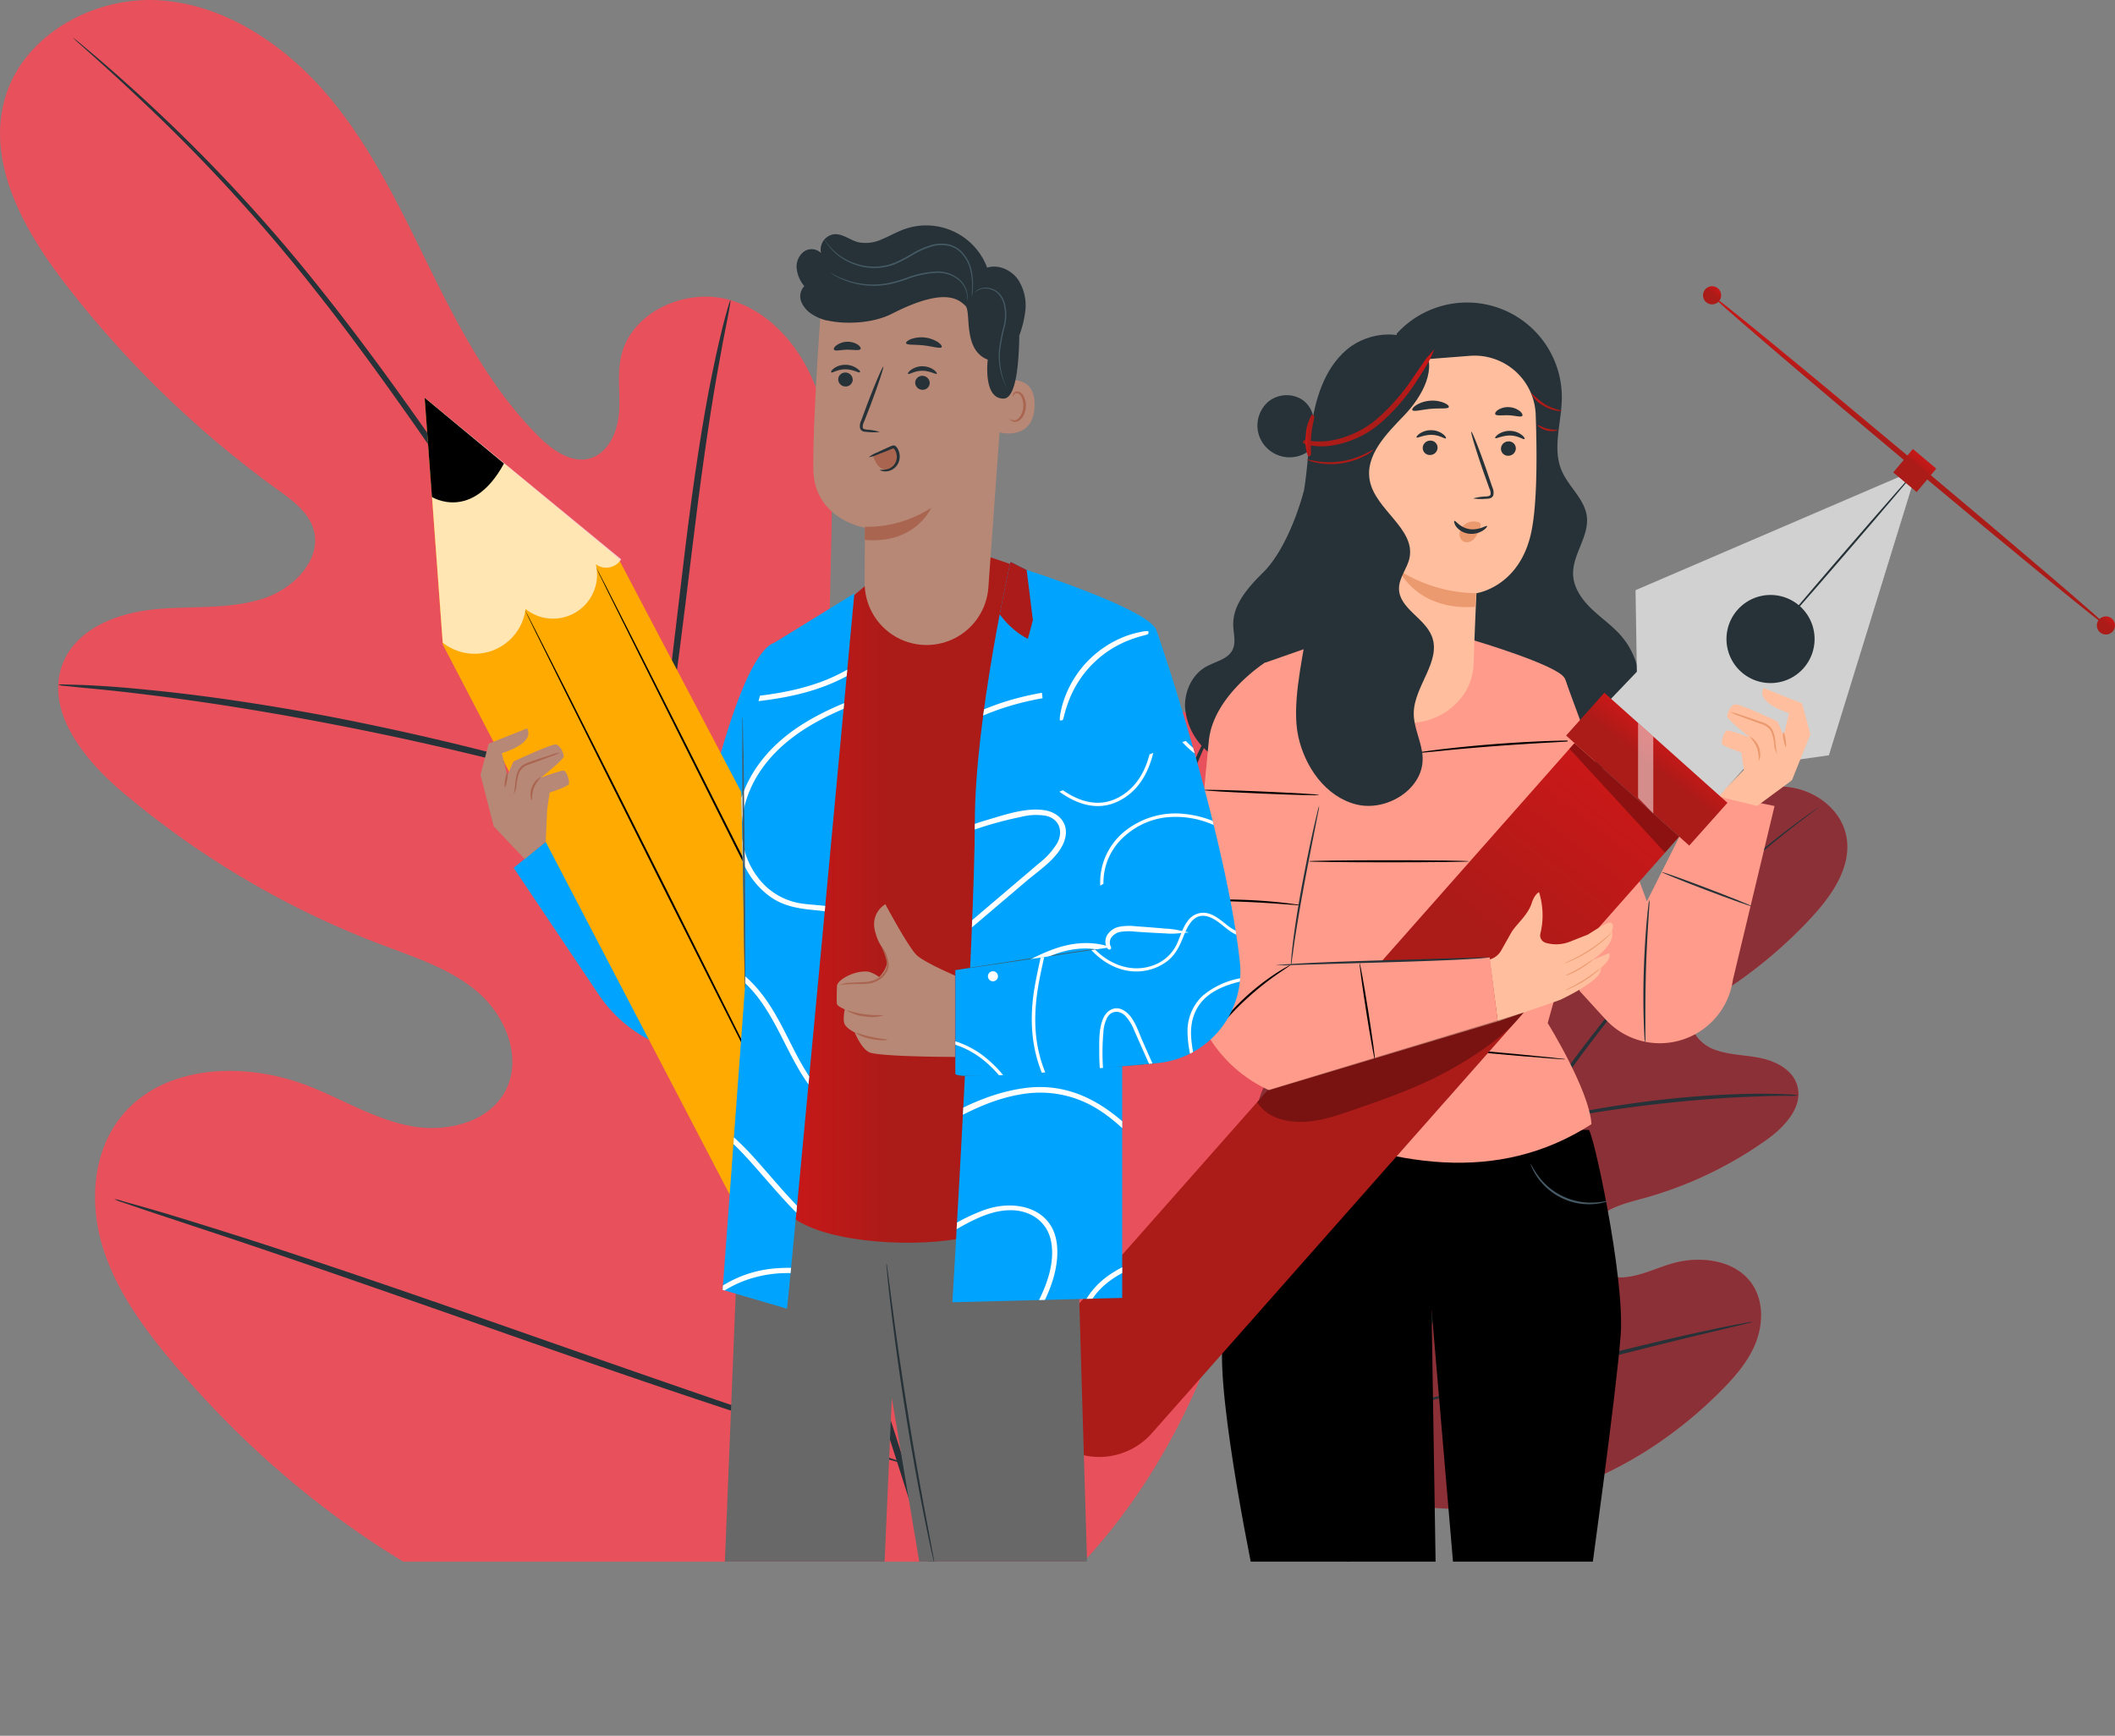 <svg id="Capa_1" data-name="Capa 1" xmlns="http://www.w3.org/2000/svg" xmlns:xlink="http://www.w3.org/1999/xlink" viewBox="0 0 602.09 494.13"><rect x="0" y="0" width="602.09" height="494.13" fill="#808080" stroke="none"/><defs><style>.cls-1{fill:none;}.cls-2{clip-path:url(#clip-path);}.cls-3{fill:#e8505b;}.cls-4{fill:#263238;}.cls-5{opacity:0.4;}.cls-20,.cls-24,.cls-6{fill:#455a64;}.cls-7{fill:#ff9b8a;}.cls-8{fill:#ffbe9d;}.cls-9{fill:#d1d1d1;}.cls-10{fill:url(#Degradado_sin_nombre_49);}.cls-11{fill:url(#Degradado_sin_nombre_49-2);}.cls-12{fill:url(#Degradado_sin_nombre_49-3);}.cls-13{fill:url(#Degradado_sin_nombre_49-4);}.cls-14{fill:url(#Degradado_sin_nombre_49-5);}.cls-15{fill:url(#Degradado_sin_nombre_49-6);}.cls-16,.cls-19{opacity:0.3;}.cls-17,.cls-29{fill:#fff;}.cls-17{opacity:0.5;}.cls-18{fill:#eb996e;}.cls-20,.cls-24,.cls-35{stroke-miterlimit:10;stroke-width:0.95px;}.cls-20{stroke:url(#Degradado_sin_nombre_49-7);}.cls-21{fill:url(#Degradado_sin_nombre_49-8);}.cls-22{fill:url(#Degradado_sin_nombre_49-9);}.cls-23{fill:url(#Degradado_sin_nombre_49-10);}.cls-24{stroke:url(#Degradado_sin_nombre_49-11);}.cls-25{fill:#686868;}.cls-26{fill:#00a4ff;}.cls-27{fill:#fa0;}.cls-28{opacity:0.7;}.cls-30{fill:#b78876;}.cls-31{fill:#aa6550;}.cls-32{fill:url(#Degradado_sin_nombre_49-12);}.cls-33{clip-path:url(#clip-path-2);}.cls-34{fill:#ab1b19;}.cls-35{stroke:#fff;}.cls-36{clip-path:url(#clip-path-3);}.cls-37{clip-path:url(#clip-path-4);}</style><clipPath id="clip-path" transform="translate(-21.63 -35.45)"><rect class="cls-1" x="7" y="15" width="668" height="465"/></clipPath><linearGradient id="Degradado_sin_nombre_49" x1="478.15" y1="257.64" x2="396.79" y2="361.67" gradientUnits="userSpaceOnUse"><stop offset="0" stop-color="#c91818"/><stop offset="0.42" stop-color="#ab1b18"/></linearGradient><linearGradient id="Degradado_sin_nombre_49-2" x1="496.39" y1="246.79" x2="484.45" y2="262.06" gradientTransform="translate(353.29 -280.78) rotate(48.21)" xlink:href="#Degradado_sin_nombre_49"/><linearGradient id="Degradado_sin_nombre_49-3" x1="569.45" y1="165.89" x2="563.91" y2="172.97" gradientTransform="translate(23.52 403.55) rotate(-39.96)" xlink:href="#Degradado_sin_nombre_49"/><linearGradient id="Degradado_sin_nombre_49-4" x1="567.02" y1="164.74" x2="563.8" y2="168.86" xlink:href="#Degradado_sin_nombre_49"/><linearGradient id="Degradado_sin_nombre_49-5" x1="622.72" y1="211.47" x2="619.55" y2="215.53" xlink:href="#Degradado_sin_nombre_49"/><linearGradient id="Degradado_sin_nombre_49-6" x1="510.57" y1="117.48" x2="507.39" y2="121.54" xlink:href="#Degradado_sin_nombre_49"/><linearGradient id="Degradado_sin_nombre_49-7" x1="423.89" y1="133.35" x2="398.35" y2="166" xlink:href="#Degradado_sin_nombre_49"/><linearGradient id="Degradado_sin_nombre_49-8" x1="407.4" y1="159.39" x2="398.83" y2="170.35" xlink:href="#Degradado_sin_nombre_49"/><linearGradient id="Degradado_sin_nombre_49-9" x1="457.41" y1="149.81" x2="466.23" y2="149.81" xlink:href="#Degradado_sin_nombre_49"/><linearGradient id="Degradado_sin_nombre_49-10" x1="459.28" y1="157.35" x2="465.18" y2="157.35" xlink:href="#Degradado_sin_nombre_49"/><linearGradient id="Degradado_sin_nombre_49-11" x1="393.3" y1="159.47" x2="395.77" y2="159.47" xlink:href="#Degradado_sin_nombre_49"/><linearGradient id="Degradado_sin_nombre_49-12" x1="245.66" y1="291.65" x2="313.23" y2="291.65" xlink:href="#Degradado_sin_nombre_49"/><clipPath id="clip-path-2" transform="translate(-21.63 -35.45)"><path class="cls-1" d="M245.66,408l-18.31-5.36,6.39-86.54-1.21-62.72,9.59-35,22.73-14S246.91,397.54,245.66,408Z"/></clipPath><clipPath id="clip-path-3" transform="translate(-21.63 -35.45)"><path class="cls-1" d="M313.9,197.7l-4.61-2.31s-10.15,44.7-10.15,74.23-6.38,136.55-6.38,136.55l48.34-1.24V286.69Z"/></clipPath><clipPath id="clip-path-4" transform="translate(-21.63 -35.45)"><path class="cls-1" d="M313.9,197.7s34.58,11.07,36.88,17.06c1.73,4.5,19.9,59,23.82,94.59A26.11,26.11,0,0,1,351,338.1c-23.41,2.15-57.41,4.94-57.41,3V311.64l44-6.51-16.32-47.95Z"/></clipPath></defs><title>NOSOTROS</title><g class="cls-2"><path class="cls-3" d="M301.08,504.89c69.15-46.15,86-133.48,84.55-212.22-.25-13.15,1.43-27-4.72-38.6s-20.81-19.72-32.82-14.36c-9.95,4.44-14.44,15.73-20.12,25a77.55,77.55,0,0,1-31.67,29c-8.55,4.21-19.07,6.71-27.37,2-11.39-6.43-12.5-22.1-12.21-35.17q.79-36.52,1.6-73c.28-13.07.53-26.41-3.4-38.87s-12.84-24.12-25.38-27.79-28.23,3.26-31.09,16c-1.19,5.31-.17,10.85-.62,16.27s-3.11,11.38-8.36,12.82-10.54-2.34-14.44-6.22c-13.46-13.4-22.47-30.53-30.87-47.56s-16.55-34.46-28.73-49S86.28,36.91,67.34,35.56,28,45.47,22.94,63.77s5.51,37.2,17.12,52.29a294,294,0,0,0,60.63,58.81c4.13,3,8.6,6.21,10.13,11.07,2.73,8.75-5.76,17.29-14.52,20-9.92,3.09-20.61,1.92-30.95,3s-21.6,5.37-25.66,14.94c-5.63,13.28,5.47,27.45,16.47,36.78a253.75,253.75,0,0,0,74.26,43.8c9.69,3.67,19.88,6.91,27.63,13.78s12.31,18.68,7.42,27.81-17.11,11.91-27.29,9.89S119,348.31,109.3,344.55c-18.09-7.05-41.6-6.17-53.5,9.18-7.82,10.08-8.71,24.28-5,36.5S62.15,413,70.34,422.82c28.63,34.2,65.54,61.94,107.53,77s81,19.57,123.21,5.05" transform="translate(-21.63 -35.45)"/><path class="cls-4" d="M295.65,506.41c-11.13-39.88-41.59-133.71-59.73-177.84l-13.56-32.63c-4.48-10.7-8.91-21.3-13.9-31.41a582.74,582.74,0,0,0-32-56.47c-11.07-17.48-22.21-33.67-32.75-48.74S123,130.43,113.24,118.2A468.77,468.77,0,0,0,62.87,63.92C56.43,58,51.3,53.55,47.78,50.58l-4-3.36c-.92-.74-1.42-1.09-1.42-1.09s.41.45,1.28,1.25l3.9,3.49C51,53.94,56,58.47,62.34,64.48a489.37,489.37,0,0,1,49.8,54.59c9.68,12.25,19.71,26.12,30.21,41.19S163.9,191.56,174.9,209a587.11,587.11,0,0,1,31.83,56.35c5,10.07,9.34,20.6,13.81,31.32l13.55,32.62c18.13,44.1,48.61,137.83,59.81,177.59" transform="translate(-21.63 -35.45)"/><path class="cls-4" d="M208,264.33c.14,0,.59-2,1.29-5.57s1.62-8.85,2.63-15.34c2-13,4.25-31,6.65-50.9s4.92-37.84,7.23-50.75c1.14-6.46,2.12-11.68,2.86-15.27s1-5.61.91-5.64-.72,1.92-1.66,5.47-2.16,8.74-3.48,15.18c-2.67,12.88-5.42,30.86-7.82,50.77-2.35,19.71-4.48,37.55-6.07,50.94-.81,6.23-1.49,11.42-2,15.42C208,262.28,207.84,264.31,208,264.33Z" transform="translate(-21.63 -35.45)"/><path class="cls-4" d="M38.24,230.39a6.17,6.17,0,0,0,1.75.31l5,.51c4.37.42,10.68,1,18.47,2,15.57,1.85,37,5.19,60.45,9.91s44.5,10,59.6,14.25c7.56,2.06,13.64,3.91,17.84,5.16l4.85,1.43a5.67,5.67,0,0,0,1.74.37,5.86,5.86,0,0,0-1.61-.75l-4.74-1.77c-4.13-1.49-10.16-3.54-17.69-5.79-15-4.59-36.08-10-59.6-14.83s-45-7.87-60.69-9.37c-7.82-.81-14.17-1.2-18.57-1.38L40,230.3A6.28,6.28,0,0,0,38.24,230.39Z" transform="translate(-21.63 -35.45)"/><path class="cls-4" d="M279.22,452.12a11.08,11.08,0,0,0,1.15-2.05l3-6.05c2.56-5.26,6.08-13,10.31-22.54,8.47-19.13,19.36-45.92,31-75.63S347,289.28,355.11,270c4-9.44,7.33-17.16,9.72-22.77l2.63-6.2a11.14,11.14,0,0,0,.8-2.22,10.67,10.67,0,0,0-1.16,2c-.77,1.57-1.75,3.58-3,6.05-2.56,5.26-6.07,13-10.3,22.54-8.48,19.13-19.37,45.92-31,75.65s-22.32,56.54-30.45,75.8c-4,9.44-7.33,17.16-9.73,22.77-1.08,2.54-1.95,4.59-2.63,6.21A9.74,9.74,0,0,0,279.22,452.12Z" transform="translate(-21.63 -35.45)"/><path class="cls-4" d="M54.14,376.8a11.68,11.68,0,0,0,2.24.9l6.55,2.23,24.13,8c20.36,6.81,48.37,16.57,79.29,27.42s59,20.41,79.52,26.89c10.24,3.24,18.55,5.79,24.32,7.44l6.66,1.88a10.23,10.23,0,0,0,2.37.52,12,12,0,0,0-2.25-.9L270.42,449l-24.12-8c-20.36-6.81-48.37-16.57-79.3-27.42s-59-20.41-79.51-26.89c-10.24-3.24-18.55-5.79-24.33-7.44l-6.66-1.88A10.33,10.33,0,0,0,54.14,376.8Z" transform="translate(-21.63 -35.45)"/><path class="cls-3" d="M406.7,458.55c-28.43-23.38-32.18-62.92-28.24-97.88.66-5.84.51-12.06,3.69-17s10-7.92,15-5c4.18,2.39,5.68,7.59,7.78,12a34.37,34.37,0,0,0,12.7,14.19c3.57,2.23,8.09,3.77,11.93,2,5.26-2.39,6.41-9.32,6.83-15.14q1.17-16.29,2.35-32.56c.43-5.83.88-11.77,3.12-17.15s6.65-10.2,12.31-11.32,12.25,2.62,13,8.41c.3,2.41-.37,4.83-.4,7.26s.89,5.19,3.13,6,4.73-.6,6.6-2.17c6.47-5.4,11.14-12.65,15.54-19.88s8.71-14.65,14.67-20.63,13.89-10.46,22.26-10.28,16.85,6,18.31,14.37-4,16.33-9.7,22.56A130.49,130.49,0,0,1,508.48,320c-1.94,1.15-4,2.4-4.91,4.51-1.57,3.78,1.81,7.92,5.54,9.5,4.22,1.78,9,1.7,13.46,2.59s9.26,3.28,10.64,7.71c1.91,6.13-3.55,12-8.77,15.68A111.5,111.5,0,0,1,490,376.43c-4.4,1.23-9,2.25-12.7,5s-6.19,7.8-4.42,12.06,7,6,11.56,5.53,8.76-2.6,13.16-3.88c8.23-2.39,18.52-1,23.1,6.29,3,4.81,2.81,11.16.68,16.44s-6,9.68-10,13.69c-14,14-31.36,24.85-50.42,29.83s-36.39,5.36-54.3-2.83" transform="translate(-21.63 -35.45)"/><g class="cls-5"><path d="M406.7,458.55c-28.43-23.38-32.18-62.92-28.24-97.88.66-5.84.51-12.06,3.69-17s10-7.92,15-5c4.18,2.39,5.68,7.59,7.78,12a34.37,34.37,0,0,0,12.7,14.19c3.57,2.23,8.09,3.77,11.93,2,5.26-2.39,6.41-9.32,6.83-15.14q1.17-16.29,2.35-32.56c.43-5.83.88-11.77,3.12-17.15s6.65-10.2,12.31-11.32,12.25,2.62,13,8.41c.3,2.41-.37,4.83-.4,7.26s.89,5.19,3.13,6,4.73-.6,6.6-2.17c6.47-5.4,11.14-12.65,15.54-19.88s8.71-14.65,14.67-20.63,13.89-10.46,22.26-10.28,16.85,6,18.31,14.37-4,16.33-9.7,22.56A130.49,130.49,0,0,1,508.48,320c-1.94,1.15-4,2.4-4.91,4.51-1.57,3.78,1.81,7.92,5.54,9.5,4.22,1.78,9,1.7,13.46,2.59s9.26,3.28,10.64,7.71c1.91,6.13-3.55,12-8.77,15.68A111.5,111.5,0,0,1,490,376.43c-4.4,1.23-9,2.25-12.7,5s-6.19,7.8-4.42,12.06,7,6,11.56,5.53,8.76-2.6,13.16-3.88c8.23-2.39,18.52-1,23.1,6.29,3,4.81,2.81,11.16.68,16.44s-6,9.68-10,13.69c-14,14-31.36,24.85-50.42,29.83s-36.39,5.36-54.3-2.83" transform="translate(-21.63 -35.45)"/></g><path class="cls-4" d="M539.48,265.16a3.13,3.13,0,0,1-.6.51l-1.85,1.4c-1.63,1.23-4,3-7.07,5.46a218.49,218.49,0,0,0-24.12,22.25c-4.75,5.05-9.74,10.8-15,17.08s-10.77,13-16.33,20.35A265.36,265.36,0,0,0,458.23,356c-2.6,4.27-5,8.77-7.38,13.36l-7.31,13.94c-9.8,18.87-18.56,37.17-25.14,54.38a260.49,260.49,0,0,0-13.46,47,190.85,190.85,0,0,0-3.13,32.83c0,3.9.06,6.93.17,9,0,1,.07,1.75.09,2.33a4.4,4.4,0,0,1,0,.8,4.13,4.13,0,0,1-.1-.79c0-.58-.11-1.35-.2-2.33-.18-2.05-.31-5.08-.37-9a182.54,182.54,0,0,1,2.8-33,256.63,256.63,0,0,1,13.28-47.22c6.56-17.28,15.31-35.64,25.12-54.52l7.32-13.95c2.41-4.58,4.81-9.11,7.42-13.41a261.19,261.19,0,0,1,16.43-23.8c5.6-7.32,11.17-14.06,16.43-20.32s10.3-12,15.1-17a206.49,206.49,0,0,1,24.42-22.05c3.07-2.37,5.52-4.13,7.19-5.3l1.91-1.32A6.09,6.09,0,0,1,539.48,265.16Z" transform="translate(-21.63 -35.45)"/><path class="cls-4" d="M457.64,355.39a12.33,12.33,0,0,1-.37-2.53c-.18-1.63-.36-4-.54-6.93-.37-5.86-.6-14-.82-22.92s-.57-17-1-22.86c-.22-2.92-.43-5.28-.59-6.91a11,11,0,0,1-.12-2.56,12.12,12.12,0,0,1,.54,2.5c.29,1.62.6,4,.92,6.89.65,5.85,1.12,14,1.34,22.91s.37,16.81.5,22.91c.08,2.75.15,5.08.2,6.94A11.65,11.65,0,0,1,457.64,355.39Z" transform="translate(-21.63 -35.45)"/><path class="cls-4" d="M533.57,347.29a17.06,17.06,0,0,1-3,.12c-1.93,0-4.73,0-8.19.16-6.91.2-16.45.81-26.94,1.95s-19.95,2.6-26.76,3.85c-3.41.6-6.15,1.15-8.05,1.53a16.9,16.9,0,0,1-3,.49,15.27,15.27,0,0,1,2.88-.9c1.88-.5,4.61-1.18,8-1.88,6.79-1.44,16.26-3,26.79-4.17a265.9,265.9,0,0,1,27-1.64c3.47,0,6.27.08,8.21.19A15.24,15.24,0,0,1,533.57,347.29Z" transform="translate(-21.63 -35.45)"/><path class="cls-4" d="M418.5,436a4.65,4.65,0,0,1-.44-1L417,432.22c-.91-2.44-2.14-6-3.61-10.44-2.93-8.86-6.6-21.22-10.47-34.92s-7.42-26.07-10.17-35c-1.35-4.33-2.46-7.89-3.28-10.54l-.88-2.87a4.19,4.19,0,0,1-.24-1,3.6,3.6,0,0,1,.44,1c.29.76.65,1.68,1.07,2.8.92,2.44,2.15,6,3.61,10.44,2.94,8.86,6.61,21.22,10.48,34.92s7.42,26.08,10.16,35c1.36,4.33,2.46,7.89,3.29,10.54.35,1.15.64,2.1.88,2.87A3.45,3.45,0,0,1,418.5,436Z" transform="translate(-21.63 -35.45)"/><path class="cls-4" d="M520.46,411.75a3.7,3.7,0,0,1-1,.33l-3,.74-10.92,2.61c-9.22,2.21-21.92,5.41-35.95,9s-26.77,6.64-36,8.66c-4.63,1-8.39,1.79-11,2.27l-3,.54a3.58,3.58,0,0,1-1.07.12,4.08,4.08,0,0,1,1-.33l3-.74,10.91-2.61c9.22-2.21,21.93-5.41,36-9s26.77-6.64,36-8.66c4.64-1,8.4-1.79,11-2.27l3-.54A3.53,3.53,0,0,1,520.46,411.75Z" transform="translate(-21.63 -35.45)"/><path d="M473.88,357.11c1.13-.24,10.33,41.89,9.13,58.28s-9.13,73.35-9.13,73.35H436l-6.84-80.61,1.29,80.61h-51s-11.81-55.4-9.7-72.18,13.32-60.9,13.32-60.9Z" transform="translate(-21.63 -35.45)"/><path d="M432.93,366.81a8.54,8.54,0,0,1,.07,1.58c0,1,0,2.48,0,4.29-.08,3.62-.31,8.63-.77,14.14s-1.09,10.49-1.61,14.08c-.27,1.8-.5,3.24-.69,4.24a7.86,7.86,0,0,1-.34,1.54,7.63,7.63,0,0,1,.12-1.57c.13-1.12.29-2.55.49-4.26.43-3.6,1-8.57,1.44-14.07s.76-10.5.95-14.12c.09-1.72.17-3.16.23-4.28A7.45,7.45,0,0,1,432.93,366.81Z" transform="translate(-21.63 -35.45)"/><path d="M439.77,370.22a1.4,1.4,0,0,1,.84,0,3.56,3.56,0,0,1,2,1.19,3.67,3.67,0,0,1,.75,1.46,3.18,3.18,0,0,1-.14,1.89,3.72,3.72,0,0,1-3.41,2.37,3.66,3.66,0,0,1-3.3-2.51,3.26,3.26,0,0,1-.07-1.9,3.33,3.33,0,0,1,.83-1.41,3.11,3.11,0,0,1,2.09-1c.56,0,.84.14.83.17s-.3,0-.81.06a3.05,3.05,0,0,0-1.8,1,2.78,2.78,0,0,0-.56,2.85,3.18,3.18,0,0,0,2.8,2.11,3.24,3.24,0,0,0,2.9-2,2.89,2.89,0,0,0-.44-2.89,3.49,3.49,0,0,0-1.7-1.22C440.07,370.27,439.77,370.27,439.77,370.22Z" transform="translate(-21.63 -35.45)"/><path class="cls-6" d="M479.53,377.29a3.73,3.73,0,0,1-1,.38,15.87,15.87,0,0,1-2.85.52,17.87,17.87,0,0,1-16.56-7.85,16.13,16.13,0,0,1-1.4-2.54,3.82,3.82,0,0,1-.34-1c.1-.05.66,1.36,2.08,3.3a18.59,18.59,0,0,0,16.19,7.68C478.06,377.65,479.5,377.18,479.53,377.29Z" transform="translate(-21.63 -35.45)"/><path class="cls-4" d="M392.8,175.24c-2.87,10.46-7.23,18.85-11.47,23.06s-8.78,9.14-8.63,15.11c.06,2.35.84,4.84-.18,7-1.33,2.74-4.88,3.33-7.54,4.83-3.93,2.21-6.12,6.88-6,11.39a18.35,18.35,0,0,0,5.6,12c3.31,3.32,8.53,5.65,12.64,3.39,2.47-1.37,3.88-4.05,5.13-6.59q9.71-19.71,17.55-40.27" transform="translate(-21.63 -35.45)"/><path class="cls-4" d="M419.25,130.43a27,27,0,0,1,47,18.33c-.07,7-2.81,14.35,0,20.79,2,4.55,6.49,8,7.11,12.91.72,5.7-4.16,10.88-3.9,16.63.16,3.75,2.52,7.06,5.22,9.66s5.85,4.75,8.33,7.57c6.9,7.83,7.34,20.2,2.13,29.25s-15.28,14.71-25.64,15.94-20.93-1.63-30.1-6.61c-6-3.24-11.59-7.52-15.14-13.32s-4.77-13.3-2-19.5" transform="translate(-21.63 -35.45)"/><path class="cls-7" d="M441.29,217.77s23.39,6.91,25.67,10.61,9.63,47.14,9.63,47.14l-14.37,51.17s11.87,19.11,12.47,28.78c-26.55,17.12-56.5,12.32-87.85-1.4l-2.22-50-3-79.91,19.31-6.76Z" transform="translate(-21.63 -35.45)"/><path d="M467.3,337a5.22,5.22,0,0,1-.87,0l-2.45-.17-9-.72-29.76-2.6-29.75-2.77-9-.9-2.45-.28a5.33,5.33,0,0,1-.85-.13,4.33,4.33,0,0,1,.86,0l2.46.17,9,.72,29.77,2.6L455,335.68l9,.9,2.45.28A4.77,4.77,0,0,1,467.3,337Z" transform="translate(-21.63 -35.45)"/><path d="M439.85,280.64c0,.16-10.27.29-22.94.29s-23-.13-23-.29,10.27-.3,23-.3S439.85,280.47,439.85,280.64Z" transform="translate(-21.63 -35.45)"/><path d="M470.74,246.31a11,11,0,0,1-1.83.17l-5,.29c-4.2.23-10,.58-16.39,1.06s-12.17,1-16.36,1.45l-5,.47a10.74,10.74,0,0,1-1.82.11,10.08,10.08,0,0,1,1.8-.33c1.16-.18,2.85-.41,4.94-.67,4.17-.51,10-1.12,16.36-1.61s12.21-.77,16.41-.9c2.11-.06,3.81-.09,5-.1A11.13,11.13,0,0,1,470.74,246.31Z" transform="translate(-21.63 -35.45)"/><path class="cls-7" d="M467,228.38l23.46,63.67,15.76-31.37,20.58,4.22-11.85,49.45A21,21,0,0,1,498.37,332h0a20.93,20.93,0,0,1-19.72-6.41l-7.38-8.08Z" transform="translate(-21.63 -35.45)"/><path class="cls-4" d="M489.94,332.28a8.44,8.44,0,0,1-.17-1.6c-.07-1-.14-2.52-.2-4.36-.13-3.69-.18-8.79,0-14.42s.52-10.72.86-14.4c.17-1.84.33-3.32.46-4.34a8,8,0,0,1,.27-1.59,9,9,0,0,1,0,1.61c-.07,1.14-.17,2.6-.28,4.35-.23,3.68-.52,8.76-.68,14.38s-.18,10.71-.16,14.4c0,1.76,0,3.22,0,4.36A8.45,8.45,0,0,1,489.94,332.28Z" transform="translate(-21.63 -35.45)"/><path class="cls-4" d="M520.27,293.43c0,.15-5.82-1.9-12.88-4.58s-12.74-5-12.68-5.14,5.83,1.9,12.89,4.59S520.33,293.27,520.27,293.43Z" transform="translate(-21.63 -35.45)"/><polygon class="cls-8" points="510.08 222.16 500.21 229.44 489.24 226.75 491.87 223.84 510.08 222.16"/><polygon class="cls-9" points="545.79 133.55 465.88 168.17 466.27 191.33 457.23 200.8 487.76 228.09 496.67 218.12 520.43 214.79 545.79 133.55"/><path class="cls-9" d="M567.42,169l-25.1,81.32-.05.17-.17,0-23.76,3.34.17-.09-8.91,10-.19.22-.22-.2L493.6,249.84l-14.94-13.37-.23-.2.21-.21,9.05-9.47-.08.2q-.19-12-.38-23.16v-.18l.17-.07,80-34.38-79.81,34.87.16-.25c.13,7.41.27,15.15.41,23.16v.12l-.08.08-9,9.48,0-.42L494,249.4l15.59,13.93-.41,0,8.92-10,.07-.08h.1L542,250l-.22.18C556.87,202.44,566.7,171.27,567.42,169Z" transform="translate(-21.63 -35.45)"/><path class="cls-4" d="M535,225.73A12.54,12.54,0,1,1,534,208,12.54,12.54,0,0,1,535,225.73Z" transform="translate(-21.63 -35.45)"/><path class="cls-4" d="M567.42,169c.12.11-9.13,11-20.66,24.38s-21,24.1-21.11,24,9.12-11,20.66-24.38S567.3,168.9,567.42,169Z" transform="translate(-21.63 -35.45)"/><path class="cls-10" d="M321.24,445.13h0A20,20,0,0,1,319.59,417L469.84,247l29.8,26.63L349.53,443.46A20,20,0,0,1,321.24,445.13Z" transform="translate(-21.63 -35.45)"/><rect class="cls-11" x="482.26" y="230.93" width="16.33" height="47" transform="translate(-47.72 415.07) rotate(-48.21)"/><rect class="cls-12" x="562.33" y="165.08" width="8.7" height="8.7" transform="translate(219.55 -359.87) rotate(39.96)"/><path class="cls-13" d="M621.84,214.09c-.29.34-25.79-20.55-57-46.67s-56.2-47.57-55.91-47.91,25.78,20.55,56.95,46.67S622.13,213.75,621.84,214.09Z" transform="translate(-21.63 -35.45)"/><path class="cls-14" d="M623.11,215.16a2.58,2.58,0,1,1-.32-3.64A2.58,2.58,0,0,1,623.11,215.16Z" transform="translate(-21.63 -35.45)"/><path class="cls-15" d="M511,121.17a2.58,2.58,0,1,1-.32-3.63A2.59,2.59,0,0,1,511,121.17Z" transform="translate(-21.63 -35.45)"/><polygon class="cls-16" points="448.22 211.53 478.01 238.16 473.99 242.71 446.78 213.15 448.22 211.53"/><polygon class="cls-17" points="466.32 205.81 466.32 227.12 470.65 231.58 470.65 209.68 466.32 205.81"/><path class="cls-8" d="M523.7,231.32l10.93,4.37L537,244.5l-5.27,13.12-19.33,2.81,5.66-5.79-.73-5s-5.39-1.69-5.52-2.52.67-3.59,1.5-3.72,6.48,2,6.48,2-6.7-5.3-6.51-6.15.91-3,2.24-3.27,12.14,4.85,12.14,4.85l1.75,4,1.53-6.4S521.32,235.68,523.7,231.32Z" transform="translate(-21.63 -35.45)"/><path class="cls-18" d="M522.32,252c.06,0,.27-.38.37-1.09a5.9,5.9,0,0,0-.33-2.76,5.82,5.82,0,0,0-1.55-2.31c-.53-.47-.95-.64-1-.59a12,12,0,0,1,2,3.1A12.23,12.23,0,0,1,522.32,252Z" transform="translate(-21.63 -35.45)"/><path class="cls-18" d="M527.52,250.07a22.18,22.18,0,0,1-.44-2.87,12.07,12.07,0,0,0-.55-3.17,4.75,4.75,0,0,0-1-1.69,5,5,0,0,0-1.79-1.13c-2.62-.94-5-1.71-6.69-2.27a15.54,15.54,0,0,0-2.83-.78,15.15,15.15,0,0,0,2.69,1.16c1.68.65,4.05,1.49,6.62,2.42a4.59,4.59,0,0,1,1.6,1,4.46,4.46,0,0,1,.92,1.49,14.29,14.29,0,0,1,.64,3A5.7,5.7,0,0,0,527.52,250.07Z" transform="translate(-21.63 -35.45)"/><path class="cls-18" d="M530,248.09c.15,0,.12-1-.07-2.15s-.48-2.09-.63-2.07a4.4,4.4,0,0,0,.07,2.16C529.59,247.19,529.87,248.12,530,248.09Z" transform="translate(-21.63 -35.45)"/><path class="cls-8" d="M448,326.23s17.54-6,17.95-6.22,12.38-5.77,11.37-9c0,0,3.41-2.7,2.36-4.21l-4.81,2s6.81-4.41,5.61-8.37c0,0,.7-1.34,0-2.17s-4.24,1.68-6.85,3.25l-5.05,2a10.63,10.63,0,0,1-6.93.33h0a2.19,2.19,0,0,1-1.52-2.57,22.06,22.06,0,0,0-.37-11.83s-1.24.44-2.1,3.14c-1.1,3.47-4.57,6.14-5.84,8.42L449,306a5.4,5.4,0,0,1-3.31,2.59l1.2,9.14Z" transform="translate(-21.63 -35.45)"/><path class="cls-18" d="M467,309.68a2.64,2.64,0,0,0,.61-.19c.38-.13.93-.36,1.6-.65a36.48,36.48,0,0,0,5-2.73,37.11,37.11,0,0,0,4.53-3.47c.54-.49,1-.9,1.25-1.19a3.83,3.83,0,0,0,.42-.48,2.47,2.47,0,0,0-.5.4l-1.31,1.12a47.68,47.68,0,0,1-4.55,3.38,46.75,46.75,0,0,1-4.94,2.78c-.65.32-1.19.57-1.56.74A2.8,2.8,0,0,0,467,309.68Z" transform="translate(-21.63 -35.45)"/><path class="cls-18" d="M467.3,313.17a4.65,4.65,0,0,0,1.29-.42,21.94,21.94,0,0,0,2.92-1.49,28.3,28.3,0,0,0,2.7-1.85,6.31,6.31,0,0,0,1-.88c-.06-.08-1.71,1.17-3.88,2.48-1.09.66-2.11,1.19-2.86,1.55A7.47,7.47,0,0,0,467.3,313.17Z" transform="translate(-21.63 -35.45)"/><path class="cls-18" d="M467.14,317.37a7.38,7.38,0,0,0,1.65-.63,31.33,31.33,0,0,0,3.75-2,34.87,34.87,0,0,0,3.45-2.49,8.73,8.73,0,0,0,1.3-1.19,11.83,11.83,0,0,0-1.43,1c-.87.65-2.08,1.53-3.48,2.42s-2.71,1.59-3.68,2.08A16.74,16.74,0,0,0,467.14,317.37Z" transform="translate(-21.63 -35.45)"/><path class="cls-7" d="M448,326.23,382.9,345.8A38.85,38.85,0,0,1,360.23,307c2-23,4.76-53.26,5.55-60.85,1.34-12.67,15.85-22,15.85-22,20,1.3,15.54,40.77,15.54,40.77l-8,45.4L445.73,308Z" transform="translate(-21.63 -35.45)"/><path class="cls-4" d="M389.14,310.3a10.7,10.7,0,0,1,.08-1.81c.07-1.17.26-2.85.5-4.92.51-4.15,1.39-9.86,2.56-16.12s2.34-11.92,3.25-16c.46-2,.85-3.68,1.13-4.82a10.45,10.45,0,0,1,.51-1.74,11.69,11.69,0,0,1-.28,1.79c-.25,1.25-.56,2.88-.95,4.85-.81,4.1-1.93,9.75-3.09,16s-2.1,11.95-2.72,16.07c-.28,2-.51,3.64-.69,4.89A11.21,11.21,0,0,1,389.14,310.3Z" transform="translate(-21.63 -35.45)"/><path class="cls-4" d="M445.73,308a2.69,2.69,0,0,1-.62.09l-1.77.15c-1.53.12-3.76.26-6.51.4-5.5.28-13.11.54-21.51.78l-21.51.62-6.52.21-1.77,0a2.65,2.65,0,0,1-.63,0,2.56,2.56,0,0,1,.62-.09l1.77-.15c1.53-.12,3.76-.26,6.51-.39,5.5-.29,13.11-.55,21.51-.79l21.51-.62,6.52-.21,1.77,0A2.65,2.65,0,0,1,445.73,308Z" transform="translate(-21.63 -35.45)"/><path d="M391.6,293.09a4.8,4.8,0,0,1-1.2,0l-3.24-.24c-2.73-.21-6.51-.47-10.69-.65s-8-.23-10.72-.25l-3.25,0a4.49,4.49,0,0,1-1.19-.08,4.7,4.7,0,0,1,1.18-.15c.77-.06,1.88-.11,3.26-.15,2.75-.09,6.55-.1,10.74.07s8,.51,10.71.83c1.37.15,2.47.3,3.23.42A4.45,4.45,0,0,1,391.6,293.09Z" transform="translate(-21.63 -35.45)"/><path d="M397.17,261.76c0,.16-7.38,0-16.47-.4s-16.45-.82-16.44-1,7.38,0,16.47.4S397.17,261.6,397.17,261.76Z" transform="translate(-21.63 -35.45)"/><path d="M366.32,330.81a4.64,4.64,0,0,1,.63-1.05c.43-.65,1.1-1.56,2-2.66a67.53,67.53,0,0,1,7.44-8,68.84,68.84,0,0,1,8.64-6.68c1.18-.75,2.15-1.33,2.84-1.7a4.25,4.25,0,0,1,1.09-.53c.05.08-1.42,1-3.7,2.58a83.08,83.08,0,0,0-16,14.59C367.44,329.48,366.4,330.86,366.32,330.81Z" transform="translate(-21.63 -35.45)"/><path d="M413,337c-.16,0-1.26-6.09-2.45-13.65s-2-13.72-1.87-13.74,1.26,6.08,2.45,13.65S413.18,337,413,337Z" transform="translate(-21.63 -35.45)"/><g class="cls-19"><path d="M382.5,345.8l72.89-22.12c-5.46,7.19-16.1,13.89-24.13,18s-16.61,7.06-25.16,10c-4.64,1.58-9.4,3.18-14.31,3.14s-9.69-1.45-12.27-5.63Z" transform="translate(-21.63 -35.45)"/></g><path class="cls-4" d="M395.07,158.43a7.71,7.71,0,0,0-2.69-9.17,8.29,8.29,0,0,0-9.65.5,9,9,0,0,0-2.77,9.38,9.19,9.19,0,0,0,17.87-1.29" transform="translate(-21.63 -35.45)"/><path class="cls-8" d="M406,139.4l0,5.32-1.13,79.73c-.13,9.26,7.72,16.74,17.64,16.81h0c10,.06,18.35-7.46,18.63-16.8.3-9.82.8-20.14.8-20.14s12.7-1.75,15.77-18.17c1.53-8.17,1.49-21.62,1.1-32.64A17.42,17.42,0,0,0,440,136.75Z" transform="translate(-21.63 -35.45)"/><path class="cls-4" d="M453.15,163.11a2.13,2.13,0,0,1-2.1,2.08,2,2,0,0,1-2.13-2,2.12,2.12,0,0,1,2.1-2.08A2,2,0,0,1,453.15,163.11Z" transform="translate(-21.63 -35.45)"/><path class="cls-4" d="M455.62,160.43c-.27.27-1.84-1-4.12-1s-4,1-4.21.75c-.12-.13.16-.62.9-1.13a5.94,5.94,0,0,1,3.39-.94,5.52,5.52,0,0,1,3.26,1.16C455.53,159.8,455.75,160.31,455.62,160.43Z" transform="translate(-21.63 -35.45)"/><path class="cls-4" d="M430.87,162.89a2.12,2.12,0,0,1-2.1,2.08,2,2,0,0,1-2.12-2,2.12,2.12,0,0,1,2.09-2.08A2,2,0,0,1,430.87,162.89Z" transform="translate(-21.63 -35.45)"/><path class="cls-4" d="M433.24,160.24c-.27.26-1.85-1-4.12-1s-4,1-4.22.75c-.11-.13.17-.62.91-1.13a5.76,5.76,0,0,1,3.38-.94,5.62,5.62,0,0,1,3.27,1.15C433.14,159.61,433.37,160.12,433.24,160.24Z" transform="translate(-21.63 -35.45)"/><path class="cls-4" d="M441,177.34a15.28,15.28,0,0,1,3.72-.56c.58-.05,1.13-.15,1.24-.54a3,3,0,0,0-.34-1.73l-1.6-4.48c-2.21-6.36-3.79-11.59-3.54-11.68s2.26,5,4.48,11.37l1.52,4.5a3.39,3.39,0,0,1,.24,2.29,1.47,1.47,0,0,1-1,.82,3.69,3.69,0,0,1-1,.11A14.81,14.81,0,0,1,441,177.34Z" transform="translate(-21.63 -35.45)"/><path class="cls-18" d="M441.86,204.32a42,42,0,0,1-21.93-6.5s5.05,11.48,21.6,10.39Z" transform="translate(-21.63 -35.45)"/><path class="cls-18" d="M442.59,184.16a4.11,4.11,0,0,0-3.94.57,3.76,3.76,0,0,0-1.51,2.52,2.38,2.38,0,0,0,1.24,2.42,2.75,2.75,0,0,0,2.95-.88,8.69,8.69,0,0,0,1.61-3,2.46,2.46,0,0,0,.21-.91.78.78,0,0,0-.44-.73" transform="translate(-21.63 -35.45)"/><path class="cls-4" d="M435.66,183.74c.31-.21,1.58,1.91,4.29,2.33s4.84-1.16,5-.87c.11.11-.26.71-1.2,1.31a6.18,6.18,0,0,1-4.12.85,5.42,5.42,0,0,1-3.47-2C435.58,184.48,435.51,183.81,435.66,183.74Z" transform="translate(-21.63 -35.45)"/><path class="cls-4" d="M434.07,151.33c-.24.62-2.51.26-5.19.51s-4.85.91-5.19.35c-.15-.27.24-.84,1.12-1.42a8.82,8.82,0,0,1,3.88-1.24,8.69,8.69,0,0,1,4,.59C433.69,150.54,434.17,151,434.07,151.33Z" transform="translate(-21.63 -35.45)"/><path class="cls-4" d="M455,153.82c-.42.5-2-.08-3.86-.15s-3.49.25-3.84-.3c-.15-.27.11-.78.82-1.25a5.29,5.29,0,0,1,3.16-.76,5.4,5.4,0,0,1,3,1.12C454.94,153,455.15,153.57,455,153.82Z" transform="translate(-21.63 -35.45)"/><path class="cls-4" d="M426.7,134.18c4.41,5.86-.18,14.15-5.26,19.44s-11.26,11.43-9.87,18.63c1.6,8.35,13,13.7,11.32,22-.62,3-3,5.63-3,8.73,0,5.6,7.23,8.32,9.32,13.52,2.86,7.12-5,14.23-5.12,21.9-.07,4.36,2.4,8.42,2.53,12.78.27,8.92-10.29,15.46-18.94,13.26s-14.58-10.64-16.47-19.37,1-21,2.37-29.81l-15,3.48c-2.8-2.67,1-5.5,1.65-9.31,1.58-9.54,7.85-17.62,10.84-26.82,2.61-8,2.63-16.66,3.77-25S398.55,140.49,405,135s17.48-6.21,22.65.47" transform="translate(-21.63 -35.45)"/><path class="cls-20" d="M393.08,161.27a26,26,0,0,0,6.61.2A28.1,28.1,0,0,0,414,155a60.38,60.38,0,0,0,10.48-12.07l2.75-4a10.83,10.83,0,0,1,1.06-1.44,10.21,10.21,0,0,1-.87,1.57c-.59,1-1.46,2.41-2.6,4.14a55.52,55.52,0,0,1-10.45,12.29,27.49,27.49,0,0,1-14.67,6.46,18.32,18.32,0,0,1-4.91-.17,11.28,11.28,0,0,1-1.3-.29C393.22,161.34,393.07,161.29,393.08,161.27Z" transform="translate(-21.63 -35.45)"/><path class="cls-21" d="M412.63,163.48a9.3,9.3,0,0,1-2.41,1.68,20.54,20.54,0,0,1-13.82,2,9,9,0,0,1-2.79-.92c0-.1,1.1.24,2.86.51a23.28,23.28,0,0,0,13.56-2C411.64,164,412.57,163.39,412.63,163.48Z" transform="translate(-21.63 -35.45)"/><path class="cls-22" d="M466.23,152.39c0,.15-2.52.19-5.13-1.38a8.15,8.15,0,0,1-3.67-3.84,23.58,23.58,0,0,0,4,3.34C463.86,152,466.26,152.21,466.23,152.39Z" transform="translate(-21.63 -35.45)"/><path class="cls-23" d="M465.17,157.94a5.86,5.86,0,0,1-5.88-1.46c.1-.15,1.27.59,2.88,1S465.15,157.77,465.17,157.94Z" transform="translate(-21.63 -35.45)"/><path class="cls-24" d="M394.32,164.86a12.23,12.23,0,0,1-.48-5.47,12.43,12.43,0,0,1,1.43-5.3c.17.06-.59,2.38-.84,5.35S394.49,164.83,394.32,164.86Z" transform="translate(-21.63 -35.45)"/><path class="cls-25" d="M327.81,366c0,5.8,3.37,117.09,3.37,117.09l-47.39-.24-8.28-49.47-2.18,49.47H227.87l4.94-122.16Z" transform="translate(-21.63 -35.45)"/><path class="cls-26" d="M192.07,318.59,167.86,282.5l18-14.58,30.36,28.16s13.07-73.27,25.94-77.71l-1,113.66h0A38.89,38.89,0,0,1,192.07,318.59Z" transform="translate(-21.63 -35.45)"/><polygon class="cls-27" points="120.89 113.23 126.04 183.47 210.35 345.1 259.09 316.86 176 158.91 120.89 113.23"/><g class="cls-28"><path class="cls-29" d="M198.46,194.67a5,5,0,0,1-7.21,1.41,12.53,12.53,0,0,1-20,12.74,14.62,14.62,0,0,1-23.58,9.58l-5.11-69.71Z" transform="translate(-21.63 -35.45)"/></g><path d="M144.59,176.93s11.42,7.18,20.51-9.53l-22.58-18.71Z" transform="translate(-21.63 -35.45)"/><path d="M250.56,367.35c-.15.07-18.07-35.3-40-79s-39.65-79.2-39.51-79.27,18.07,35.29,40,79S250.7,367.28,250.56,367.35Z" transform="translate(-21.63 -35.45)"/><path d="M270.82,355.22c-.14.07-18.07-35.3-40-79s-39.66-79.2-39.51-79.28,18.06,35.3,40,79S271,355.15,270.82,355.22Z" transform="translate(-21.63 -35.45)"/><path class="cls-30" d="M171.69,242.79l-10.93,4.36L158.41,256l3.77,14.69L171,280l6-4.93.38-9,.72-5s5.4-1.7,5.53-2.52-.67-3.59-1.5-3.73-6.48,2-6.48,2,6.69-5.3,6.51-6.15-.91-3-2.24-3.27-12.14,4.85-12.14,4.85l-1.75,4-1.53-6.39S174.06,247.15,171.69,242.79Z" transform="translate(-21.63 -35.45)"/><path class="cls-31" d="M173.07,263.45c-.07,0-.27-.38-.37-1.09a5.65,5.65,0,0,1,.33-2.76,5.85,5.85,0,0,1,1.54-2.31c.54-.48,1-.65,1-.59a12.5,12.5,0,0,0-2,3.09A11.91,11.91,0,0,0,173.07,263.45Z" transform="translate(-21.63 -35.45)"/><path class="cls-31" d="M167.87,261.54a23.57,23.57,0,0,0,.43-2.87,13,13,0,0,1,.55-3.17,4.76,4.76,0,0,1,1-1.7,5,5,0,0,1,1.79-1.12c2.61-1,5-1.72,6.69-2.27a15.31,15.31,0,0,1,2.83-.78,15.59,15.59,0,0,1-2.7,1.15c-1.68.65-4,1.49-6.61,2.42a4.61,4.61,0,0,0-1.6,1,4.46,4.46,0,0,0-.92,1.49,13.47,13.47,0,0,0-.64,3A5.94,5.94,0,0,1,167.87,261.54Z" transform="translate(-21.63 -35.45)"/><path class="cls-31" d="M165.36,259.56c-.15,0-.12-1,.07-2.16s.47-2.08.63-2.06a4.4,4.4,0,0,1-.07,2.16C165.8,258.66,165.52,259.59,165.36,259.56Z" transform="translate(-21.63 -35.45)"/><path class="cls-32" d="M313.23,197.37l-9.59-3.26-35.83,8.22L264.64,205l-19,175.59c8.15,8.4,33.83,10.07,48.41,7.58Z" transform="translate(-21.63 -35.45)"/><path class="cls-26" d="M313.9,197.7l-4.61-2.31s-10.15,44.7-10.15,74.23-6.38,136.55-6.38,136.55l48.34-1.24V286.69Z" transform="translate(-21.63 -35.45)"/><path class="cls-26" d="M245.66,408l-18.31-5.36,6.39-86.54-1.21-62.72,9.59-35,22.73-14S246.91,397.54,245.66,408Z" transform="translate(-21.63 -35.45)"/><g class="cls-33"><path class="cls-29" d="M175.06,222.68a55.06,55.06,0,0,1-10.65,16.89c-.08-.68-.15-1.34-.23-2a53.67,53.67,0,0,0,9-14.35,41.32,41.32,0,0,0,1.46-28.41l1.41-.47A42.52,42.52,0,0,1,175.06,222.68Z" transform="translate(-21.63 -35.45)"/><path class="cls-29" d="M285.72,203.72c-.46,1-1,1.94-1.48,2.88-.29.54-.6,1.07-.91,1.59a54.2,54.2,0,0,1-21,19.92h0c-1.29.68-2.6,1.3-3.93,1.87-12.87,5.48-27.08,5.53-40.79,6.74S190.84,241,179.37,249a66.85,66.85,0,0,0-13.44,12.41c0-.76,0-1.5-.07-2.23A68.2,68.2,0,0,1,178,248.14c10.23-7.28,21.91-10.92,34.29-12.38,14.18-1.68,28.88-1.15,42.51-6a51.23,51.23,0,0,0,8.3-3.83,52.72,52.72,0,0,0,19.45-19.41c.26-.44.51-.9.76-1.35.43-.81.83-1.63,1.22-2.45C284.93,203,285.33,203.37,285.72,203.72Z" transform="translate(-21.63 -35.45)"/><path class="cls-29" d="M164.5,227.28c.06.5.45,4.45.91,10.06.07.82.13,1.68.2,2.57.68,8.91,1.39,20.8,1.17,29.85a.84.84,0,0,1-1.54.44v0c.24-9-.48-21.25-1.17-30.31a.81.81,0,0,1,0-.16c-.54-7-1.05-12.13-1.07-12.27a.76.76,0,1,1,1.52-.16Z" transform="translate(-21.63 -35.45)"/><path class="cls-34" d="M216.55,224.67s-1.65-11.38-1-20a62.14,62.14,0,0,1,2.57-14.34s11.94-5.31,16-13.59c0,0,12.95,3.07,14.47,12.24C248.53,188.93,232.27,218.45,216.55,224.67Z" transform="translate(-21.63 -35.45)"/><path class="cls-34" d="M197,183.5s-8-1-8.11,9.94c-.16,21.7,14,27.74,14,27.74l3-11.16a71.38,71.38,0,0,0,2-16.93S197.18,192.42,197,183.5Z" transform="translate(-21.63 -35.45)"/><path class="cls-29" d="M214.53,206.85a2.31,2.31,0,1,1-2.31-2.31A2.32,2.32,0,0,1,214.53,206.85Z" transform="translate(-21.63 -35.45)"/><path class="cls-29" d="M213.75,216a2.31,2.31,0,1,1-2.31-2.31A2.31,2.31,0,0,1,213.75,216Z" transform="translate(-21.63 -35.45)"/><path class="cls-29" d="M213.42,224.29a2.31,2.31,0,1,1-2.31-2.31A2.31,2.31,0,0,1,213.42,224.29Z" transform="translate(-21.63 -35.45)"/><path class="cls-29" d="M213.63,277.2c-.87,5.62-7.21,9.58-11.16,12.94l-41.13,35c.12-.78.24-1.53.35-2.26l7.36-6.26,29.31-24.95,7.62-6.47a21.89,21.89,0,0,0,5.3-5.85c1.78-3.31.64-6.85-3.15-7.76a16.83,16.83,0,0,0-7.13.29,103,103,0,0,0-35.42,14.4c0-.63.07-1.25.09-1.87h0a103.45,103.45,0,0,1,10.79-5.92,106.07,106.07,0,0,1,15.42-5.9c4.86-1.44,10.66-3.42,15.8-2.61C211.33,270.55,214.25,273.28,213.63,277.2Z" transform="translate(-21.63 -35.45)"/><path class="cls-29" d="M266.31,233.91c-10.47,3.87-21,9.12-27.95,18.13-6.22,8-9.37,18.93-5.33,28.64a23.15,23.15,0,0,0,7.89,10.06c3.74,2.66,7.94,3.36,12.41,3.78,5.14.48,12.11,1.3,12.3,7.93.16,5.35-3.69,10.06-4.29,15.32-1,9.28,9.08,17.15,17.83,14.35.92-.3.52-1.75-.4-1.46A12.37,12.37,0,0,1,266,326.87c-3.5-3.81-3.73-8.31-2.13-13,1.37-4,3.88-8.3,3.16-12.71a8.71,8.71,0,0,0-5.67-6.68c-4-1.56-8.4-1.21-12.54-2A18.9,18.9,0,0,1,237.21,285c-6.42-8.61-5.36-19.88,0-28.71,6.53-10.73,18.08-16.75,29.49-21,.91-.33.52-1.79-.4-1.45Z" transform="translate(-21.63 -35.45)"/><path class="cls-29" d="M283,356.58c-.07.51-.15,1-.22,1.53a36.85,36.85,0,0,1-13.91-1.57,32.51,32.51,0,0,1-13.77-8.38c-4.71-4.92-7.7-11.13-10.76-17.13-3.14-6.18-6.57-12.47-12-16.95-6.37-5.22-14.07-5.9-21.7-3.12-7.15,2.61-13.78,7.06-20,11.34a175.29,175.29,0,0,0-33.78,30.26l.51-2.86h0A177.32,177.32,0,0,1,175.43,332a179.56,179.56,0,0,1,16.81-12.6c6-4,12.32-8.06,19.23-10.29,6.31-2,13-1.84,18.71,1.65,5.32,3.23,9.27,8.38,12.33,13.71,3.5,6.09,6.14,12.68,10.2,18.46A31.56,31.56,0,0,0,268,354.67,35.42,35.42,0,0,0,283,356.58Z" transform="translate(-21.63 -35.45)"/><path class="cls-29" d="M275.78,407.12l-1.62.71c-11.1-7.55-24.34-12.38-37.76-8.71-7,1.91-15.06,6.71-17,14.24a11.36,11.36,0,0,0-.33,3.83c-.49,0-1,0-1.48-.08-.48-5.75,3.27-10.89,7.68-14.25a33.33,33.33,0,0,1,17.83-6.39C255.08,395.6,266.19,400.39,275.78,407.12Z" transform="translate(-21.63 -35.45)"/><path class="cls-29" d="M204.21,415.74l-1.41-.22-.24,0c4.31-6.66,8.51-15.31,6.91-23.05-1.09-5.27-5.57-8.44-10.83-8.65s-10.07,2.11-14.47,4.52a66.37,66.37,0,0,0-18.66,15.32l-1.1-.58-.27-.15c.64-.76,1.3-1.51,2-2.24,6.65-7.28,15.19-13.67,24.54-17,8.52-3,19.17-.68,20.47,9.62C212.08,400.91,208.49,409,204.21,415.74Z" transform="translate(-21.63 -35.45)"/><path class="cls-29" d="M279.29,394.76c-.07.51-.13,1-.19,1.49a49.26,49.26,0,0,1-13.48-3.4c-12.12-5-20-14.94-28.43-24.52-4.19-4.78-8.6-9.53-14-13a30.94,30.94,0,0,0-21.37-4.65c-8.37,1.19-16.15,5-23.36,9.23a132.13,132.13,0,0,0-18.31,13q-4.52,3.82-8.65,8c.16-.86.31-1.73.46-2.57a130.41,130.41,0,0,1,10.57-9.36c11.38-9,25.3-18.26,40.06-20,14-1.62,24.62,6,33.54,15.84,9.13,10.07,17.16,21.37,30.21,26.62A48.29,48.29,0,0,0,279.29,394.76Z" transform="translate(-21.63 -35.45)"/><path class="cls-29" d="M330.44,257.44c-9.55.45-19-1.61-25.78-9.08-7.25-8-6.68-17.84-3.5-27.14l.2.24.92,1.09c-2.84,8.77-3.14,18,3.93,25.27,6.27,6.47,14.61,8.42,23.12,8.18Q329.9,256.72,330.44,257.44Z" transform="translate(-21.63 -35.45)"/><path class="cls-29" d="M307.65,278.9c-2.1-10.37-8.2-19.82-17.27-25a30.71,30.71,0,0,0-6.64-2.85,29.72,29.72,0,0,0-18.51.38,14.57,14.57,0,0,1,1.21,1.15c8.34-2.78,17-1.14,24.07,3.3a34.33,34.33,0,0,1,12.89,14.72c4,8.71,4.39,18,2.42,27l.16.18,1.11,1.3A46.34,46.34,0,0,0,307.65,278.9Z" transform="translate(-21.63 -35.45)"/><path class="cls-29" d="M351.7,326.76c-.25.44-.5.87-.76,1.29a44.85,44.85,0,0,1-12-59.28c.32.44.65.88,1,1.33a43.39,43.39,0,0,0,11.78,56.66Z" transform="translate(-21.63 -35.45)"/></g><path class="cls-30" d="M283.86,219h0a17.65,17.65,0,0,1-16.08-17.64l.06-15.7s-14.5-2.26-14.68-16.76,2.33-47.81,2.33-47.81h0a50.41,50.41,0,0,1,50.65,6.37l2.15,1.65L303,202.65A17.64,17.64,0,0,1,283.86,219Z" transform="translate(-21.63 -35.45)"/><path class="cls-31" d="M267.82,185.42A33.78,33.78,0,0,0,286.73,180s-4.47,10.44-18.94,9.14Z" transform="translate(-21.63 -35.45)"/><path class="cls-30" d="M306.5,144.11c.25-.11,10-3,9.65,7s-10.2,7.56-10.21,7.27S306.5,144.11,306.5,144.11Z" transform="translate(-21.63 -35.45)"/><path class="cls-31" d="M309.09,154.68s.17.13.45.27a1.71,1.71,0,0,0,1.29.07c1.06-.35,2-2,2.1-3.77a5.59,5.59,0,0,0-.4-2.49,2,2,0,0,0-1.26-1.37.88.88,0,0,0-1,.44c-.14.28-.09.48-.14.49s-.21-.17-.12-.58a1.22,1.22,0,0,1,.41-.61,1.36,1.36,0,0,1,1-.22,2.41,2.41,0,0,1,1.75,1.6,5.83,5.83,0,0,1,.51,2.78c-.12,2-1.21,3.83-2.65,4.2a1.85,1.85,0,0,1-1.57-.31C309.1,154.92,309.05,154.7,309.09,154.68Z" transform="translate(-21.63 -35.45)"/><path class="cls-4" d="M260.25,143.38a2.07,2.07,0,0,0,2,2.09,2,2,0,0,0,2.13-1.87,2.07,2.07,0,0,0-2-2.09A2,2,0,0,0,260.25,143.38Z" transform="translate(-21.63 -35.45)"/><path class="cls-4" d="M258.24,141.46c.25.27,1.82-.89,4.05-.88s3.86,1.12,4.11.85-.15-.61-.86-1.13a5.63,5.63,0,0,0-3.28-1,5.5,5.5,0,0,0-3.23,1C258.34,140.86,258.11,141.34,258.24,141.46Z" transform="translate(-21.63 -35.45)"/><path class="cls-4" d="M282.16,144.32a2.07,2.07,0,0,0,2,2.09,2,2,0,0,0,2.14-1.87,2.08,2.08,0,0,0-2-2.09A2,2,0,0,0,282.16,144.32Z" transform="translate(-21.63 -35.45)"/><path class="cls-4" d="M280.15,141.88c.25.27,1.82-.89,4.05-.88s3.86,1.12,4.11.84c.11-.12-.15-.6-.86-1.12a5.71,5.71,0,0,0-3.29-1,5.42,5.42,0,0,0-3.22,1.05C280.25,141.27,280,141.76,280.15,141.88Z" transform="translate(-21.63 -35.45)"/><path class="cls-4" d="M272.06,158.41a14.34,14.34,0,0,0-3.62-.65c-.57-.06-1.11-.18-1.21-.56a3,3,0,0,1,.38-1.69l1.69-4.33c2.33-6.17,4-11.25,3.78-11.34s-2.35,4.83-4.69,11c-.56,1.53-1.1,3-1.61,4.36a3.34,3.34,0,0,0-.29,2.24,1.44,1.44,0,0,0,.93.83,3.66,3.66,0,0,0,1,.13A14,14,0,0,0,272.06,158.41Z" transform="translate(-21.63 -35.45)"/><path class="cls-4" d="M279.57,133.15c.22.6,2.45.32,5.06.63s4.73,1,5.08.49c.15-.26-.22-.83-1.07-1.42a8.82,8.82,0,0,0-7.72-.85C280,132.38,279.48,132.86,279.57,133.15Z" transform="translate(-21.63 -35.45)"/><path class="cls-4" d="M259.06,135c.39.51,1.92,0,3.77,0s3.41.34,3.77-.19c.16-.26-.09-.76-.77-1.24a5.46,5.46,0,0,0-6.08.19C259.1,134.25,258.88,134.77,259.06,135Z" transform="translate(-21.63 -35.45)"/><path class="cls-4" d="M248.43,111.91a5.36,5.36,0,0,1,2-4.79,3.81,3.81,0,0,1,4.93.37,4.42,4.42,0,0,1,3.8-5.37c2.37-.15,4.39,1.63,6.67,2.26a10.8,10.8,0,0,0,6.77-.78c2.15-.87,4.16-2.06,6.33-2.85a18.53,18.53,0,0,1,23.72,10.89c3.17-1,6.78.62,8.73,3.3a13.5,13.5,0,0,1,2.07,9.52,30.21,30.21,0,0,1-1.66,6.51c0,.18,0,.37,0,.55-.15,8-1,17.34-4.46,17.4-5.93.09-4.51-11.09-4.51-11.09-7.28-2.81-4.57-13.71-6.39-15.37s-5.63-5.49-20.86,2.29c-5.92,3-13.79,2.93-18.08,2l-.38-.08-.09,0-.13,0a13.63,13.63,0,0,1-3.9-1.65,7.75,7.75,0,0,1-3.22-3.58,4.21,4.21,0,0,1,.83-4.54A9.27,9.27,0,0,1,248.43,111.91Z" transform="translate(-21.63 -35.45)"/><path class="cls-31" d="M270.17,165.27a9.9,9.9,0,0,0,1.29,2.53,3.37,3.37,0,0,0,2.39,1.39,3,3,0,0,0,2.55-1.4,4.82,4.82,0,0,0,.72-2.9c0-.92-.46-2-1.37-2.12a2.4,2.4,0,0,0-1.11.25L269.86,165" transform="translate(-21.63 -35.45)"/><path class="cls-4" d="M272.08,169.2a6.89,6.89,0,0,0,2.55-.31,3.67,3.67,0,0,0,1.93-1.76,3.86,3.86,0,0,0,.06-3.13,3.32,3.32,0,0,0-.42-.71c-.19-.2-.15-.19-.36-.16s-.51.2-.77.3l-.78.32c-1,.41-2,.78-2.73,1.07a8.74,8.74,0,0,1-2.61.78,9,9,0,0,1,2.37-1.34c.75-.36,1.65-.78,2.66-1.23l.77-.35c.28-.11.5-.24.88-.36a1.16,1.16,0,0,1,.71,0,1.29,1.29,0,0,1,.53.42,4.09,4.09,0,0,1,.53.9,4.47,4.47,0,0,1-.14,3.83,4.13,4.13,0,0,1-2.43,2,3.91,3.91,0,0,1-2.07.08C272.28,169.41,272.06,169.25,272.08,169.2Z" transform="translate(-21.63 -35.45)"/><path class="cls-6" d="M296.9,121.11a9.12,9.12,0,0,0,0-1.75,6.88,6.88,0,0,0-2.27-4.08,9.21,9.21,0,0,0-6.53-2.15,28.45,28.45,0,0,0-8.48,1.89,45,45,0,0,1-4.39,1.28,23,23,0,0,1-11.39-.43,22.05,22.05,0,0,1-4.47-1.89,10.72,10.72,0,0,1-1.12-.7,1.67,1.67,0,0,1-.37-.27s.55.31,1.57.82a24,24,0,0,0,4.47,1.75,23.34,23.34,0,0,0,7.05.84,23,23,0,0,0,4.17-.53c1.42-.32,2.86-.78,4.34-1.27a28.46,28.46,0,0,1,8.62-1.89,9.48,9.48,0,0,1,6.74,2.33,6.85,6.85,0,0,1,2.22,4.28A3.9,3.9,0,0,1,296.9,121.11Z" transform="translate(-21.63 -35.45)"/><path class="cls-6" d="M308.18,145.62s-.08-.1-.19-.3-.27-.52-.45-.93a17.91,17.91,0,0,1-1.16-3.6,19.7,19.7,0,0,1-.37-5.61,49,49,0,0,1,1.29-6.74,13.06,13.06,0,0,0,0-6.66,6.54,6.54,0,0,0-1.39-2.53,5,5,0,0,0-2.08-1.36,4.74,4.74,0,0,0-3.58.09,5.47,5.47,0,0,0-1.11.78,2.67,2.67,0,0,1,1-.93,4.85,4.85,0,0,1,3.76-.23,5.38,5.38,0,0,1,2.25,1.41,7,7,0,0,1,1.5,2.65,13.41,13.41,0,0,1,0,6.87,52.7,52.7,0,0,0-1.32,6.68,20.52,20.52,0,0,0,.28,5.52,21.43,21.43,0,0,0,1,3.6C308,145.16,308.21,145.61,308.18,145.62Z" transform="translate(-21.63 -35.45)"/><path class="cls-6" d="M298.29,119.94a3.63,3.63,0,0,1,0-.58c0-.42,0-1,.06-1.66a19.16,19.16,0,0,0-.67-6,10.5,10.5,0,0,0-1.94-3.66,7.52,7.52,0,0,0-3.88-2.57,9.8,9.8,0,0,0-5.19.22,24,24,0,0,0-5.2,2.35,43.2,43.2,0,0,1-5.14,2.65,15.78,15.78,0,0,1-5.31,1.06,16.76,16.76,0,0,1-4.85-.59,18.73,18.73,0,0,1-3.94-1.63,16.06,16.06,0,0,1-4.67-4,11.71,11.71,0,0,1-.95-1.38,4.05,4.05,0,0,1-.28-.51,2.21,2.21,0,0,1,.36.46,12,12,0,0,0,1,1.32,16.6,16.6,0,0,0,4.68,3.83,18.89,18.89,0,0,0,3.89,1.54,16.52,16.52,0,0,0,4.75.55,15.69,15.69,0,0,0,5.16-1.06,45,45,0,0,0,5.1-2.63,24.19,24.19,0,0,1,5.28-2.39,10.29,10.29,0,0,1,5.41-.19,7.89,7.89,0,0,1,4.06,2.73,10.84,10.84,0,0,1,2,3.8,18.5,18.5,0,0,1,.55,6.11c0,.73-.1,1.29-.15,1.67A2.26,2.26,0,0,1,298.29,119.94Z" transform="translate(-21.63 -35.45)"/><path class="cls-30" d="M269.51,335.16c4.52,1.17,24,1.17,24,1.17V313.17s-8.5-3.63-10.84-5.74-9-14.57-9-14.57a6.67,6.67,0,0,0-3.06,7.13c1.1,5.09,3.2,5.71,3.34,7.73,0,0,.18.53.18.55.46,2.82-2.24,5.31-2.24,5.31a9.88,9.88,0,0,0-3-1.52c-4.11-.49-9,2.46-9,4.1,0,0-.15,4.44,0,5.1s2.22,1.53,2.22,1.53-.66,3,0,4.27,2.85,2.31,2.85,2.31S267,334.5,269.51,335.16Z" transform="translate(-21.63 -35.45)"/><path class="cls-31" d="M274.24,331.44c0,.16-2.13.32-4.7-.25a10.88,10.88,0,0,1-4.38-1.73c.07-.16,2,.62,4.5,1.16S274.25,331.27,274.24,331.44Z" transform="translate(-21.63 -35.45)"/><path class="cls-31" d="M273.1,324.51a11.42,11.42,0,0,1-5.33.28,11.26,11.26,0,0,1-5.07-1.68c.07-.16,2.28.72,5.15,1.09S273.08,324.33,273.1,324.51Z" transform="translate(-21.63 -35.45)"/><path class="cls-31" d="M272.43,304.62a9.14,9.14,0,0,1,1.57,2.86,11.25,11.25,0,0,1,.49,1.6,3.8,3.8,0,0,1,0,2,5.86,5.86,0,0,1-2.79,3.42,7.2,7.2,0,0,1-2.16.85,13.39,13.39,0,0,1-2.11.22c-1.34,0-2.53,0-3.52.05-2,0-3.2.3-3.22.22a7.66,7.66,0,0,1,3.2-.64c1-.08,2.2-.1,3.51-.17a12.78,12.78,0,0,0,2-.24,7,7,0,0,0,2-.8,5.43,5.43,0,0,0,2.57-3.06,3.4,3.4,0,0,0,.07-1.73,11.71,11.71,0,0,0-.42-1.56C273,305.74,272.35,304.66,272.43,304.62Z" transform="translate(-21.63 -35.45)"/><path class="cls-6" d="M338.14,305.06a11.82,11.82,0,0,1-1.74.37l-4.76.81c-4,.67-9.59,1.55-15.74,2.48s-11.74,1.73-15.78,2.26-6.57.81-6.57.66l1.74-.3,4.77-.77,15.75-2.43c6.15-.93,11.73-1.75,15.77-2.31l4.79-.63A10,10,0,0,1,338.14,305.06Z" transform="translate(-21.63 -35.45)"/><path class="cls-35" d="M349.59,308.77c0,.16-2.86-.54-6.28-1.55a36.62,36.62,0,0,1-6.11-2.11c.05-.16,2.86.54,6.28,1.55A36.62,36.62,0,0,1,349.59,308.77Z" transform="translate(-21.63 -35.45)"/><path class="cls-6" d="M322.27,251.08c.15,0,3.7,11.17,7.93,25s7.53,25.17,7.37,25.22-3.7-11.17-7.93-25S322.11,251.13,322.27,251.08Z" transform="translate(-21.63 -35.45)"/><path class="cls-6" d="M233,239.65a4.44,4.44,0,0,1,.07.79c0,.57,0,1.32.07,2.24,0,2,.1,4.83.17,8.27.08,7,.2,16.66.33,27.28s.12,20.24.16,27.28c0,3.44,0,6.25,0,8.27l0,2.25a4,4,0,0,1-.06.78,4,4,0,0,1-.06-.78c0-.58-.05-1.32-.08-2.25,0-2-.1-4.83-.17-8.27-.08-7-.2-16.65-.33-27.28s-.12-20.23-.16-27.28c0-3.44,0-6.24,0-8.27,0-.92,0-1.67,0-2.24A3.71,3.71,0,0,1,233,239.65Z" transform="translate(-21.63 -35.45)"/><g class="cls-36"><path class="cls-29" d="M286.39,218.8a55.17,55.17,0,0,1-10.65,16.89c-.07-.68-.15-1.35-.22-2a53.63,53.63,0,0,0,9-14.35,41.3,41.3,0,0,0,1.46-28.4c.47-.17.94-.32,1.42-.47A42.59,42.59,0,0,1,286.39,218.8Z" transform="translate(-21.63 -35.45)"/><path class="cls-29" d="M397.05,199.84c-.45,1-.95,1.94-1.47,2.88-.3.54-.6,1.06-.92,1.59a54.27,54.27,0,0,1-21,19.92h0c-1.28.67-2.59,1.3-3.93,1.87-12.86,5.47-27.08,5.53-40.78,6.74s-26.74,4.31-38.21,12.28a66.64,66.64,0,0,0-13.45,12.41c0-.75,0-1.49-.07-2.22a69.05,69.05,0,0,1,12.15-11.06c10.22-7.27,21.9-10.91,34.28-12.38,14.18-1.68,28.89-1.14,42.51-6a50.05,50.05,0,0,0,8.31-3.83,52.77,52.77,0,0,0,19.45-19.4c.26-.45.5-.9.75-1.36.43-.8.84-1.62,1.22-2.44C396.27,199.16,396.66,199.49,397.05,199.84Z" transform="translate(-21.63 -35.45)"/><path class="cls-29" d="M275.84,223.4c.05.49.45,4.45.9,10.06.07.82.14,1.68.21,2.56.68,8.92,1.38,20.81,1.16,29.86a.84.84,0,0,1-1.54.44v0c.25-9-.48-21.25-1.17-30.31a.86.86,0,0,1,0-.16c-.54-7-1.05-12.14-1.07-12.27a.75.75,0,0,1,.69-.84A.76.76,0,0,1,275.84,223.4Z" transform="translate(-21.63 -35.45)"/><path class="cls-34" d="M327.89,220.78s-1.66-11.37-1-20a61.85,61.85,0,0,1,2.56-14.34s11.94-5.31,16-13.59c0,0,12.94,3.07,14.47,12.24C359.87,185.05,343.6,214.56,327.89,220.78Z" transform="translate(-21.63 -35.45)"/><path class="cls-34" d="M308.35,179.62s-8-1-8.1,9.93c-.17,21.7,14,27.74,14,27.74l3-11.15a72.15,72.15,0,0,0,2-16.94S308.52,188.53,308.35,179.62Z" transform="translate(-21.63 -35.45)"/><path class="cls-29" d="M325.86,203a2.31,2.31,0,1,1-2.31-2.31A2.3,2.3,0,0,1,325.86,203Z" transform="translate(-21.63 -35.45)"/><path class="cls-29" d="M325.08,212.14a2.31,2.31,0,1,1-2.31-2.31A2.3,2.3,0,0,1,325.08,212.14Z" transform="translate(-21.63 -35.45)"/><path class="cls-29" d="M324.75,220.41a2.31,2.31,0,1,1-2.3-2.31A2.3,2.3,0,0,1,324.75,220.41Z" transform="translate(-21.63 -35.45)"/><path class="cls-29" d="M325,273.31c-.87,5.63-7.21,9.58-11.17,12.95q-20.57,17.49-41.13,35L273,319l7.36-6.27,29.31-24.94c2.54-2.16,5.09-4.31,7.62-6.48a21.54,21.54,0,0,0,5.3-5.84c1.79-3.31.64-6.86-3.15-7.77a16.79,16.79,0,0,0-7.12.3,103,103,0,0,0-35.43,14.4c0-.63.07-1.25.1-1.87h0a105.21,105.21,0,0,1,26.21-11.83c4.87-1.43,10.66-3.41,15.8-2.6C322.66,266.67,325.58,269.4,325,273.31Z" transform="translate(-21.63 -35.45)"/><path class="cls-29" d="M377.65,230c-10.48,3.87-21,9.11-27.95,18.13-6.23,8-9.38,18.92-5.34,28.64a23.35,23.35,0,0,0,7.89,10.06c3.75,2.66,7.95,3.35,12.42,3.77,5.13.49,12.1,1.3,12.29,7.94.16,5.34-3.69,10.06-4.28,15.32-1.06,9.28,9.07,17.14,17.82,14.34.92-.29.53-1.75-.4-1.45a12.38,12.38,0,0,1-12.79-3.8c-3.49-3.8-3.72-8.31-2.12-13,1.37-4,3.88-8.3,3.16-12.71a8.76,8.76,0,0,0-5.67-6.69c-4-1.56-8.41-1.2-12.55-2a18.93,18.93,0,0,1-11.58-7.42c-6.43-8.61-5.37-19.88,0-28.72,6.52-10.73,18.07-16.74,29.49-21,.9-.34.51-1.79-.4-1.45Z" transform="translate(-21.63 -35.45)"/><path class="cls-29" d="M394.3,352.7c-.07.5-.14,1-.22,1.53a36.87,36.87,0,0,1-13.91-1.57,32.61,32.61,0,0,1-13.77-8.38c-4.7-4.92-7.7-11.13-10.75-17.13-3.15-6.18-6.58-12.47-12-16.95-6.36-5.23-14.07-5.9-21.69-3.12-7.15,2.61-13.78,7.05-20,11.33a177.7,177.7,0,0,0-17.23,13.47,174.74,174.74,0,0,0-16.54,16.79c.17-1,.33-1.91.5-2.85h0a177.77,177.77,0,0,1,34.93-30.32c6-4,12.33-8.06,19.23-10.29,6.31-2,13-1.84,18.72,1.65,5.32,3.23,9.26,8.38,12.32,13.7,3.51,6.1,6.15,12.69,10.21,18.46a31.43,31.43,0,0,0,15.27,11.78A35.51,35.51,0,0,0,394.3,352.7Z" transform="translate(-21.63 -35.45)"/><path class="cls-29" d="M387.12,403.23c-.47.22-1.21.53-1.63.72-11.09-7.55-24.33-12.39-37.76-8.71-7,1.91-15.06,6.71-17,14.23a11.68,11.68,0,0,0-.33,3.84c-.49,0-1,0-1.47-.08-.48-5.76,3.26-10.89,7.67-14.25a33.37,33.37,0,0,1,17.84-6.4C366.41,391.72,377.52,396.51,387.12,403.23Z" transform="translate(-21.63 -35.45)"/><path class="cls-29" d="M315.54,411.86l-1.41-.23-.24,0c4.31-6.65,8.51-15.3,6.91-23-1.09-5.28-5.57-8.44-10.83-8.65s-10.07,2.1-14.47,4.51a66.52,66.52,0,0,0-18.65,15.32l-1.11-.57-.27-.15c.64-.76,1.3-1.51,2-2.25,6.66-7.27,15.19-13.67,24.55-17,8.52-3,19.16-.68,20.46,9.62C323.41,397,319.82,405.16,315.54,411.86Z" transform="translate(-21.63 -35.45)"/><path class="cls-29" d="M390.62,390.88c-.06.51-.12,1-.19,1.49A49.71,49.71,0,0,1,377,389c-12.12-5-20-14.94-28.43-24.52-4.18-4.78-8.59-9.53-14-13a30.86,30.86,0,0,0-21.36-4.65c-8.37,1.19-16.16,5-23.37,9.22a133,133,0,0,0-18.31,13q-4.5,3.84-8.65,8c.16-.87.31-1.73.46-2.58a132.22,132.22,0,0,1,10.57-9.35c11.39-9,25.3-18.26,40.06-20,14-1.62,24.63,6,33.55,15.85,9.13,10.07,17.15,21.37,30.2,26.62A48.67,48.67,0,0,0,390.62,390.88Z" transform="translate(-21.63 -35.45)"/><path class="cls-29" d="M441.77,253.55c-9.54.46-19-1.6-25.78-9.07-7.25-8-6.67-17.85-3.49-27.14l.19.23c.31.37.63.73.93,1.1-2.84,8.76-3.14,18,3.93,25.27,6.26,6.46,14.61,8.42,23.12,8.18C441,252.6,441.41,253.07,441.77,253.55Z" transform="translate(-21.63 -35.45)"/><path class="cls-29" d="M419,275c-2.1-10.38-8.19-19.82-17.27-25a31.35,31.35,0,0,0-6.63-2.85,29.82,29.82,0,0,0-18.52.38,14.7,14.7,0,0,1,1.21,1.16c8.35-2.79,17-1.15,24.08,3.3a34.4,34.4,0,0,1,12.89,14.72,42.4,42.4,0,0,1,2.41,27l.17.19,1.1,1.29A46.29,46.29,0,0,0,419,275Z" transform="translate(-21.63 -35.45)"/><path class="cls-29" d="M463,322.88c-.25.43-.51.86-.77,1.28a44.84,44.84,0,0,1-12-59.28l1,1.33A43.38,43.38,0,0,0,463,322.88Z" transform="translate(-21.63 -35.45)"/></g><path class="cls-4" d="M287.51,480.05a4.94,4.94,0,0,1-.23-.85c-.14-.61-.33-1.42-.56-2.44-.48-2.13-1.12-5.22-1.89-9-1.54-7.64-3.51-18.23-5.39-30s-3.3-22.43-4.22-30.17c-.46-3.87-.8-7-1-9.18-.09-1-.17-1.87-.23-2.5a4.39,4.39,0,0,1,0-.87,5.15,5.15,0,0,1,.16.86c.08.62.2,1.45.34,2.49l1.2,9.15c1,7.72,2.52,18.38,4.39,30.13s3.78,22.33,5.22,30c.71,3.78,1.29,6.87,1.7,9.07.19,1,.34,1.85.45,2.47A4.74,4.74,0,0,1,287.51,480.05Z" transform="translate(-21.63 -35.45)"/><path class="cls-6" d="M351,338.1c0,.16-12.7,1.13-28.39,2.16s-28.42,1.74-28.43,1.58,12.7-1.13,28.39-2.16S351,337.93,351,338.1Z" transform="translate(-21.63 -35.45)"/><path class="cls-26" d="M313.9,197.7s34.58,11.07,36.88,17.06c1.73,4.5,19.9,59,23.82,94.59A26.11,26.11,0,0,1,351,338.1c-23.41,2.15-57.41,4.94-57.41,3V311.64l44-6.51-16.32-47.95Z" transform="translate(-21.63 -35.45)"/><path class="cls-35" d="M356.84,300.69a19.75,19.75,0,0,1-3.48,0c-2.13-.09-5.09-.26-8.35-.48a16,16,0,0,0-4.5.05,4.54,4.54,0,0,0-2.94,1.86,3.15,3.15,0,0,0-.41,2.31c.13.56.35.83.3.86s-.3-.2-.52-.8a3.23,3.23,0,0,1,.27-2.58,4.87,4.87,0,0,1,3.17-2.18,15.77,15.77,0,0,1,4.67-.11c3.26.23,6.21.46,8.34.66A21,21,0,0,1,356.84,300.69Z" transform="translate(-21.63 -35.45)"/><path class="cls-35" d="M348.09,215.6c0,.11-2,.42-5.11,1.61a30.38,30.38,0,0,0-17.59,17.72c-1.17,3.09-1.47,5.14-1.58,5.12a6.61,6.61,0,0,1,.17-1.44,24.78,24.78,0,0,1,1-3.82,29.19,29.19,0,0,1,17.84-18,25.22,25.22,0,0,1,3.81-1A5.68,5.68,0,0,1,348.09,215.6Z" transform="translate(-21.63 -35.45)"/><g class="cls-37"><path class="cls-29" d="M301.85,336.24a34.27,34.27,0,0,1,8.19,9.33l-1.24-.22a33.41,33.41,0,0,0-6.95-7.92,25.68,25.68,0,0,0-16.67-5.88c0-.31,0-.61,0-.92A26.44,26.44,0,0,1,301.85,336.24Z" transform="translate(-21.63 -35.45)"/><path class="cls-29" d="M310.06,267c.5.45,1,.91,1.45,1.39.27.27.53.55.79.83a33.68,33.68,0,0,1,8.16,16h0q.27,1.32.42,2.67c1,8.63-1.48,17.11-3.17,25.49s-2.14,16.69.59,24.93a41.37,41.37,0,0,0,5,10.2l-1.34-.35a42.75,42.75,0,0,1-4.44-9.18c-2.54-7.38-2.65-15-1.34-22.62,1.5-8.74,4.41-17.41,3.92-26.38a32.24,32.24,0,0,0-.81-5.63,32.71,32.71,0,0,0-8.14-15c-.22-.24-.44-.47-.67-.69-.41-.4-.82-.79-1.25-1.16Q309.64,267.22,310.06,267Z" transform="translate(-21.63 -35.45)"/><path class="cls-29" d="M302.73,343.35c.3,0,2.73.51,6.15,1.23l1.57.33c5.43,1.16,12.64,2.84,18,4.56a.53.53,0,0,1,0,1h0c-5.34-1.74-12.75-3.45-18.26-4.64l-.1,0c-4.29-.92-7.42-1.52-7.5-1.53a.47.47,0,1,1,.17-.93Z" transform="translate(-21.63 -35.45)"/><path class="cls-29" d="M304.7,312a1.43,1.43,0,1,1-1.78,1A1.43,1.43,0,0,1,304.7,312Z" transform="translate(-21.63 -35.45)"/><path class="cls-29" d="M341.13,322.87c3.2,1.51,4.44,6,5.75,8.93q6.8,15.33,13.6,30.68l-1.29-.61-2.43-5.49q-4.85-10.94-9.7-21.86c-.84-1.9-1.67-3.79-2.52-5.68a13.25,13.25,0,0,0-2.55-4.19c-1.65-1.65-4-1.59-5.18.51a10.46,10.46,0,0,0-1.08,4.29,64,64,0,0,0,2.34,23.65l-1.09-.39h0a65.35,65.35,0,0,1-1.62-7.47,66.13,66.13,0,0,1-.8-10.23c0-3.15-.16-6.95,1.23-9.87C336.77,323.07,338.91,321.81,341.13,322.87Z" transform="translate(-21.63 -35.45)"/><path class="cls-29" d="M324.62,283.85c.47,6.92,1.74,14.1,5.88,19.85,3.69,5.12,9.63,8.92,16.13,8.22A14.41,14.41,0,0,0,354,309c2.25-1.77,3.4-4.15,4.44-6.74,1.19-3,2.91-7,6.9-5.93,3.21.85,5.34,4,8.37,5.26,5.34,2.26,11.81-2.39,11.69-8.09,0-.6-1-.63-.94,0a7.69,7.69,0,0,1-4.51,6.95c-2.89,1.41-5.61.75-8.14-1-2.16-1.53-4.26-3.78-7-4.12a5.41,5.41,0,0,0-5,2.2c-1.63,2.09-2.2,4.79-3.39,7.12a11.77,11.77,0,0,1-6.47,5.6c-6.26,2.31-12.79-.31-17.11-5.07-5.24-5.78-6.79-13.72-7.29-21.27,0-.59-1-.62-.94,0Z" transform="translate(-21.63 -35.45)"/><path class="cls-29" d="M400.66,295.54l.87.4a22.8,22.8,0,0,1-3.39,8,20.17,20.17,0,0,1-7.42,6.73c-3.76,1.94-8,2.63-12.1,3.39s-8.59,1.72-12.22,4.18c-4.24,2.87-6,7.34-5.68,12.37.29,4.72,1.77,9.46,3.22,13.93a109.87,109.87,0,0,0,5,12.64A108.76,108.76,0,0,0,376,370l-1.61-.8h0A109,109,0,0,1,367,355.28a110.81,110.81,0,0,1-4.55-12.23c-1.3-4.28-2.63-8.77-2.74-13.27A13.85,13.85,0,0,1,364,318.91,23.25,23.25,0,0,1,374.37,314c4.25-1,8.64-1.43,12.8-2.83a19.62,19.62,0,0,0,9.71-7A22.28,22.28,0,0,0,400.66,295.54Z" transform="translate(-21.63 -35.45)"/><path class="cls-29" d="M429.5,308.73c.05.32.1.81.14,1.09-6.45,5.28-11.67,12.32-11.85,21-.09,4.5,1.35,10.16,5.5,12.61a7.4,7.4,0,0,0,2.23.88c-.1.29-.2.57-.31.86-3.51-.73-5.92-3.86-7.14-7.08a20.76,20.76,0,0,1-.67-11.76C419,319,423.81,313.26,429.5,308.73Z" transform="translate(-21.63 -35.45)"/><path class="cls-29" d="M422,352.9c-.13.27-.26.53-.38.8a.83.83,0,0,0-.07.13c-3.21-3.73-7.62-7.76-12.52-8.17a6.83,6.83,0,0,0-7.06,4.93c-1,3-.52,6.37.14,9.41A41.34,41.34,0,0,0,408,373.82l-.54.56a1.59,1.59,0,0,1-.13.13c-.34-.52-.67-1-1-1.57a39.14,39.14,0,0,1-5.8-17.62c-.29-5.61,3-11.54,9.34-10.5C414.58,345.6,418.79,349.17,422,352.9Z" transform="translate(-21.63 -35.45)"/><path class="cls-29" d="M422.76,304.46l.85.38a30.66,30.66,0,0,1-4.4,7.43c-5.09,6.35-12.43,9.31-19.62,12.62a42.3,42.3,0,0,0-10.2,6,19.13,19.13,0,0,0-6.54,11.91c-.77,5.2.11,10.5,1.38,15.55a81.45,81.45,0,0,0,4.54,13.21q1.49,3.34,3.26,6.56l-1.45-.72a79.74,79.74,0,0,1-3.71-7.95c-3.38-8.38-6.43-18.29-4.85-27.39,1.5-8.6,7.92-13.62,15.36-17.2,7.6-3.66,15.75-6.46,21.18-13.31A29.78,29.78,0,0,0,422.76,304.46Z" transform="translate(-21.63 -35.45)"/><path class="cls-29" d="M349.94,249.78c-1.41,5.77-4.3,11-9.95,13.77-6,2.91-11.81.83-16.78-2.71l.17-.07.82-.36c4.72,3.24,10.16,5,15.75,2.11,4.95-2.59,7.59-7.22,8.94-12.33Z" transform="translate(-21.63 -35.45)"/><path class="cls-29" d="M358.72,267.15a23,23,0,0,0-18,5.88,19.2,19.2,0,0,0-2.87,3.45,18.5,18.5,0,0,0-3,11.1,9,9,0,0,1,.91-.52A17.54,17.54,0,0,1,342,273.3a21.31,21.31,0,0,1,11-5.09,26.33,26.33,0,0,1,16.51,3.32l.14-.07,1-.43A28.72,28.72,0,0,0,358.72,267.15Z" transform="translate(-21.63 -35.45)"/><path class="cls-29" d="M395,249.33c.21.23.43.45.63.68a27.86,27.86,0,0,1-37.43-3.3l1-.34a27,27,0,0,0,35.84,3Z" transform="translate(-21.63 -35.45)"/></g></g></svg>